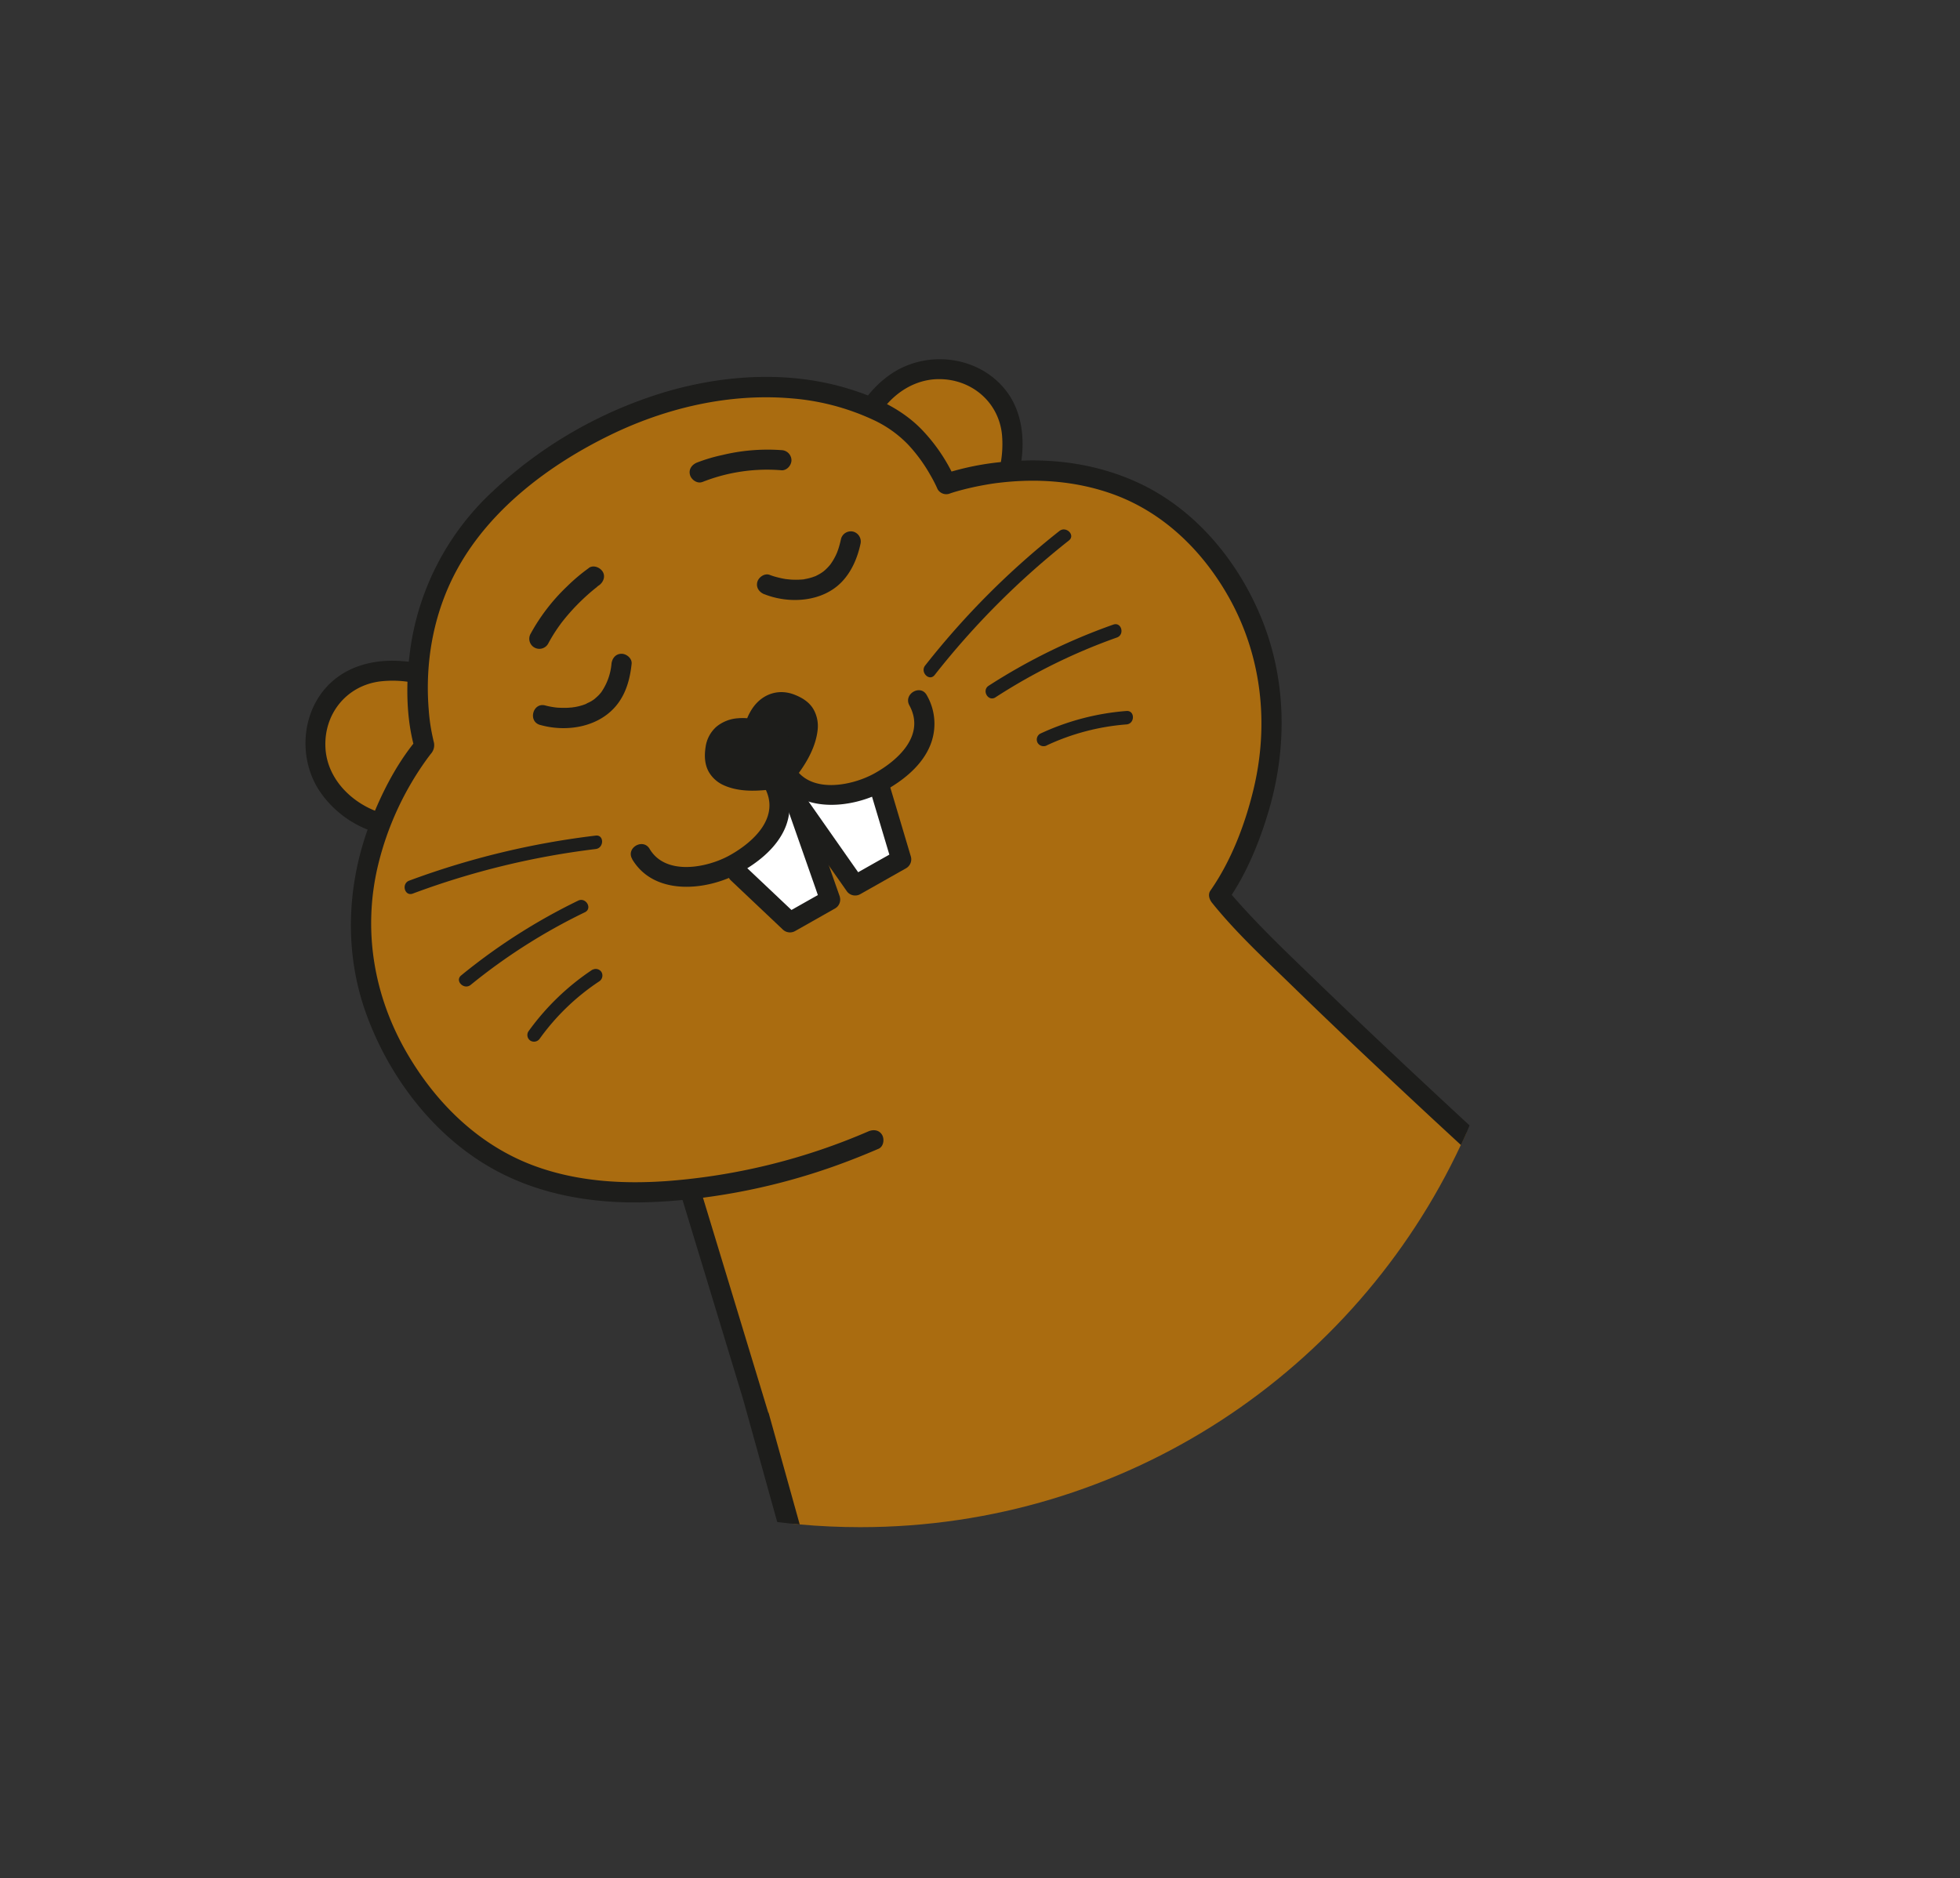 <?xml version="1.0" encoding="UTF-8"?> <svg xmlns="http://www.w3.org/2000/svg" id="Слой_1" data-name="Слой 1" viewBox="0 0 843 808"><rect x="0" y="0" width="843" height="808" fill="#333333" stroke="none"/> <defs> <style>.cls-1{fill:#aa6c10;}.cls-2{fill:#1d1d1b;}.cls-3{fill:#fff;}</style> </defs> <path class="cls-1" d="M369.56,186.75c3.59-12.65,13.67-23.58,26.38-26.95s27.55,1.66,34.61,12.76c7.77,12.22,5.24,28.34,0,41.84-.46,1.18-1.84,2.55-2.69,1.62"></path> <path class="cls-2" d="M373.74,187.91c3.88-13.16,15.5-24.59,29.76-24.8S429.82,173,431,187.5a46.55,46.55,0,0,1-.87,13.16q-.7,3.47-1.76,6.86-.48,1.56-1,3.12l-.48,1.31c-.21.57-.54.76-.21.59l2.19-.59-.51,0,2.18.59-.46-.29c-4.75-2.94-9.11,4.55-4.37,7.48,9.82,6.08,13.05-17.12,13.72-22.59,1.19-9.78-.29-20.35-6.26-28.44-11.29-15.3-33.54-18.43-49.26-8.26a45,45,0,0,0-18.5,25.13c-1.58,5.36,6.78,7.65,8.35,2.31"></path> <path class="cls-1" d="M165.37,354.64c-12.82-2.93-24.26-12.43-28.28-25s.24-27.59,11-35.21c11.81-8.39,28-6.7,41.79-2.17,1.19.4,2.64,1.7,1.75,2.59"></path> <path class="cls-2" d="M166.52,350.46c-13.41-3.21-25.75-14.24-26.54-28.68s8.86-26.73,23.43-28.62a46.76,46.76,0,0,1,12.78.26c2.13.32,4.25.76,6.34,1.28,1.19.29,2.37.62,3.55,1,.5.15,2.24.89,2,.44-.19-.73-.39-1.46-.59-2.19l.06.51c.2-.73.39-1.46.59-2.19l-.26.48c-2.69,4.89,4.79,9.27,7.48,4.37,5.62-10.22-16.91-12.27-22.56-12.71-10-.78-20.4,1.22-28.43,7.51-14.94,11.69-17,34.56-6.08,49.61a44.94,44.94,0,0,0,26,17.32c5.42,1.3,7.73-7.05,2.3-8.35"></path> <path class="cls-1" d="M630.7,487.32c-.77,1.74-1.56,3.48-2.36,5.2C582.93,589.68,484.33,657,370,657q-13.19,0-26.07-1.18l-3.42-.33-43.85-144c-34.64,3.61-91.61,5-127.19-59.47-38.6-70,13.06-131.21,13.06-131.21s-17.08-59.89,32-106S333.88,153,382,179c16.34,8.84,25,29.2,25,29.2S490.24,177.86,533,256c35.89,65.57-8.65,129.21-8.65,129.21C534.89,398.37,579.12,440,630.7,487.32Z"></path> <polyline class="cls-3" points="334.93 334.11 367.77 380.95 387.61 369.73 376.78 333.5"></polyline> <path class="cls-2" d="M331.19,336.3l28.74,41,4.1,5.84a4.44,4.44,0,0,0,5.93,1.56l19.83-11.22a4.41,4.41,0,0,0,2-4.9L381,332.35c-1.6-5.33-10-3.06-8.36,2.3l10.83,36.23,2-4.89q-9.92,5.6-19.84,11.21l5.93,1.56-28.74-41-4.1-5.85c-3.18-4.53-10.7-.2-7.48,4.38"></path> <path class="cls-1" d="M338,332.14c5.16,9.13,21.67,14.49,39.79,4.62,16.14-8.79,24.81-21.89,17.12-35.49"></path> <path class="cls-2" d="M334.22,334.33c9.48,16,32.18,13.65,46.15,5.93,7.51-4.15,15.08-10,18.95-17.9a24.61,24.61,0,0,0-.71-23.28c-2.67-4.9-10.16-.53-7.48,4.38,6.94,12.75-4.67,23.53-15.13,29.32-9.64,5.32-27.4,8.82-34.3-2.83-2.84-4.79-10.34-.44-7.48,4.38"></path> <polyline class="cls-3" points="317.5 375.7 339.78 396.77 357.07 387 340.18 338.87"></polyline> <path class="cls-2" d="M361.24,385.85q-7.38-21-14.75-42.08l-2.13-6c-1.83-5.23-10.21-3-8.35,2.3l14.75,42.08,1,2.91-11.35,6.42-19.88-18.8c-4.05-3.83-10.19,2.29-6.13,6.13l22.29,21.08a4.46,4.46,0,0,0,5.25.68l17.28-9.78a4.37,4.37,0,0,0,2-4.89"></path> <path class="cls-2" d="M232.29,311.86c11.63,3.31,25.79.92,33.37-9.07,3.79-5,5.36-11.07,6-17.2.27-2.33-2.18-4.33-4.33-4.33-2.56,0-4.07,2-4.33,4.33a25.38,25.38,0,0,1-4.21,11.93c-.12.18-.25.35-.37.52-.38.52.7-.75,0,0-.29.3-.53.62-.81.92-.65.68-1.37,1.26-2.06,1.89-.45.41.88-.59.08-.07-.16.1-.31.21-.46.32-.31.21-.62.41-.94.6-.74.44-1.6.73-2.3,1.2-.49.32,1-.37.16-.08l-.49.19-1,.35c-.82.26-1.66.48-2.51.66l-1,.19c-.21,0-1.49.2-.67.11l-.64.06c-.4,0-.8.06-1.21.09a36.31,36.31,0,0,1-4,0c-.56,0-1.13-.07-1.69-.13l-.83-.1c-1-.1,1.11.19.13,0a31.68,31.68,0,0,1-3.59-.72c-5.37-1.53-7.66,6.83-2.3,8.36"></path> <path class="cls-2" d="M328.75,255.63c10.76,4.28,24.95,3.37,33.27-5.27,4.29-4.46,6.76-10.32,8.06-16.29a4.42,4.42,0,0,0-3-5.33,4.37,4.37,0,0,0-5.33,3c-.29,1.3-.61,2.6-1,3.87-.18.58-.38,1.17-.6,1.74-.1.28-.21.56-.32.83.28-.68-.25.53-.26.54a28.43,28.43,0,0,1-1.54,2.81c-.27.42-.56.83-.84,1.24-.1.15-.52.64,0,0-.18.23-.37.46-.57.68a20.46,20.46,0,0,1-1.91,1.93c-.17.15-.34.28-.5.43-.46.41.61-.44.11-.08s-.77.55-1.17.81c-.69.44-1.42.82-2.15,1.19-1.06.54.33-.07-.34.16-.47.16-.92.34-1.4.49-.73.23-1.48.43-2.24.59-.37.08-.75.13-1.12.21s-.85.08.31,0l-.7.08a33.08,33.08,0,0,1-4.45.12c-.68,0-1.36-.08-2-.15l-1-.11c1,.11.49.07-.12,0q-1.67-.27-3.3-.69a28.28,28.28,0,0,1-3.57-1.1c-2.17-.86-4.75.95-5.33,3-.67,2.47.85,4.46,3,5.33"></path> <path class="cls-2" d="M402,290.39a345.89,345.89,0,0,1,57.74-57.87c2.91-2.3-1.2-6.36-4.09-4.08a345.89,345.89,0,0,0-57.74,57.87c-2.27,2.89,1.79,7,4.09,4.08"></path> <path class="cls-2" d="M428.15,300a249.22,249.22,0,0,1,52.22-25.73c3.48-1.23,2-6.81-1.54-5.56a255.6,255.6,0,0,0-53.6,26.3c-3.11,2-.21,7,2.92,5"></path> <path class="cls-2" d="M450.26,320.65a98.89,98.89,0,0,1,34.24-9c3.68-.28,3.71-6.06,0-5.78a106.84,106.84,0,0,0-37.16,9.79,2.92,2.92,0,0,0-1,4,3,3,0,0,0,3.95,1"></path> <path class="cls-2" d="M256.23,359.48A348.72,348.72,0,0,0,176,378.86c-3.45,1.28-2,6.87,1.54,5.57a342.52,342.52,0,0,1,78.67-19.17c3.65-.44,3.69-6.22,0-5.78"></path> <path class="cls-2" d="M248.66,387.47a255.62,255.62,0,0,0-50.3,32.15c-2.88,2.35,1.23,6.41,4.09,4.08a249.59,249.59,0,0,1,49.12-31.24c3.35-1.62.42-6.6-2.91-5"></path> <path class="cls-2" d="M254.86,417.12a106.39,106.39,0,0,0-27.62,26.65,2.91,2.91,0,0,0,1,4,3,3,0,0,0,3.95-1,98.36,98.36,0,0,1,25.54-24.58,3,3,0,0,0,1-3.95,2.92,2.92,0,0,0-3.95-1"></path> <path class="cls-1" d="M275.62,367.4c5.16,9.13,21.67,14.49,39.8,4.62,16.13-8.79,24.8-21.89,17.11-35.49"></path> <path class="cls-2" d="M271.88,369.59c9.48,16,32.18,13.65,46.15,5.93,7.51-4.15,15.08-10,19-17.9a24.58,24.58,0,0,0-.71-23.28c-2.67-4.89-10.15-.53-7.48,4.38,6.94,12.75-4.67,23.53-15.13,29.32-9.64,5.32-27.4,8.82-34.3-2.83-2.84-4.79-10.33-.44-7.48,4.38"></path> <path class="cls-2" d="M336.79,332.9s-28.27,6.59-27.9-8,16.5-9.14,16.5-9.14l.31-.33s2.62-16.84,15.75-10.37-5.81,28.44-5.81,28.44"></path> <path class="cls-2" d="M335.25,327.33c-.61.15-1.23.26-1.85.38l-2,.33-1.3.19c-.06,0,1.7-.2.84-.11-.33,0-.65.08-1,.12a54.83,54.83,0,0,1-6.28.36c-1.05,0-2.09,0-3.14-.13l-.56-.05c-.67-.06-1-.44.42.07a14.74,14.74,0,0,0-1.76-.32c-.87-.2-1.77-.68-2.63-.8,1.3.19,1.09.52.47.18-.22-.12-.44-.22-.65-.34s-.4-.27-.61-.39c-.78-.43,1.09,1,.42.34a9,9,0,0,0-1-1c1.06.72.74,1.09.49.62-.11-.2-.25-.41-.37-.6-.43-.68.17-.57.19.52a4.41,4.41,0,0,0-.23-.7c0-.17-.07-.34-.12-.5-.29-.84,0,1.66,0,.2,0-.58,0-1.14,0-1.72,0-.13,0-.27,0-.4.07-.66.05-.53-.06.38a5.84,5.84,0,0,0,.23-1.05c.08-.32.19-.63.29-.95.29-1-.16.54-.22.51s.39-.72.41-.78c.63-1.27-.69.64-.09.05a5.68,5.68,0,0,0,.93-.9c-.37.81-1.13.73-.35.31.21-.11.46-.23.66-.36.64-.44-.63.26-.71.27a3.66,3.66,0,0,0,.7-.25c.5-.16,1-.21,1.55-.37.67-.21-1.67.14-.69.09.33,0,.64-.05,1-.06s.94,0,1.41,0,1,.12,1.56.13c.09,0-1.7-.28-.92-.12l.77.13a18.43,18.43,0,0,1,2.66.65,5.68,5.68,0,0,0,5.62-1.48,8.08,8.08,0,0,0,2.07-4.17c.16-.63.33-1.24.54-1.85.11-.34.24-.66.36-1,.4-1.13-.69,1.44.05-.1a22.2,22.2,0,0,1,1.22-2.11c.41-.65.63-.27-.31.37a3.35,3.35,0,0,0,.49-.57l.36-.36.36-.34c.44-.38.25-.24-.58.42a6.5,6.5,0,0,0,1.08-.68c1.16-.71-1.29.28.07,0a3.66,3.66,0,0,0,.79-.18c-.53.57-1.4.06-.69.1.29,0,.61,0,.9,0l.62,0q-1.41-.21-.72-.09c.63.21,1.3.29,1.93.51a4.16,4.16,0,0,1,.74.28c-1.22-.75-.23-.07.08.09s.52.35.8.47c.67.31-.47.27-.46-.38a12.64,12.64,0,0,0,1.16,1.15c-.81-.31-.72-1.15-.31-.32a2.65,2.65,0,0,0,.3.55c.4.49-.44-1.48-.25-.56.05.24.14.5.21.73.4,1.35,0-1.44,0,0,0,.54,0,1.07,0,1.61-.07,1.48.31-1.29,0,.14-.13.57-.25,1.14-.41,1.71s-.3,1-.47,1.44l-.21.58c-.52,1.46.41-.86,0,.06a53.87,53.87,0,0,1-3.24,6c-1.09,1.74-2.28,3.38-3.49,5-.54.73,1-1.25.44-.57l-.31.39-.51.63-.49.59c-2,2.29-2.42,5.95,0,8.17,2.16,2,6.07,2.44,8.17,0,5.65-6.56,11.15-14.81,12.06-23.59a14.64,14.64,0,0,0-1.66-8.51c-1.79-3.27-4.93-5.21-8.3-6.53-6.7-2.63-13.44-.43-17.64,5.23a22.71,22.71,0,0,0-4.05,9.7l1.49-2.55c-.11.11-.21.23-.31.34l5.62-1.49A23.75,23.75,0,0,0,317.4,309a16.31,16.31,0,0,0-9.23,3.61,14.26,14.26,0,0,0-4.68,8.67c-.58,3.74-.5,7.48,1.4,10.86a14,14,0,0,0,6.22,5.6c5.09,2.35,10.86,2.67,16.38,2.28a69.42,69.42,0,0,0,10.83-1.55,5.82,5.82,0,0,0,4-7.1,5.91,5.91,0,0,0-7.11-4"></path> <path class="cls-2" d="M632.06,484.18l-3.61-3.35c-20.19-18.74-40.3-37.57-60.12-56.7-13.14-12.69-26.6-25.33-38.56-39.17l0,0c7.12-10.94,12.23-23.7,15.88-36.08,8.3-28.1,7.65-58.2-4.09-85.25C531.32,240,513.59,219,490.1,207.94c-17-8-36-10.9-54.69-9.54a118.52,118.52,0,0,0-26.15,4.47,75.48,75.48,0,0,0-12-17.21c-8.7-9.42-20.51-14.86-32.63-18.52-25.16-7.61-52.58-6-77.63,1.24a186.7,186.7,0,0,0-74.86,42.8A114.12,114.12,0,0,0,176.37,280c-1.71,12.91-1.8,27.11,1.42,39.93-7.8,9.87-13.71,21.52-18.25,33.14-10.32,26.4-11.77,55.91-2.15,82.75,10,27.88,29.8,53.78,56.17,67.89,19.64,10.51,41.95,14.11,64,13.52,5.33-.14,10.66-.47,16-1q4.6,15.16,9.22,30.33,8.25,27.18,16.51,54.36c.91,3,9.72,35,15,53.86q3.12.39,6.25.71l3.42.33-13.39-48.06h-.12q-4.64-15.27-9.28-30.55-8.25-27.18-16.51-54.36l-2.31-7.59a273.55,273.55,0,0,0,63.13-16c4.17-1.59,8.29-3.29,12.39-5.05,2.16-.92,2.6-4.07,1.55-5.92-1.28-2.24-3.79-2.47-5.93-1.56a268.55,268.55,0,0,1-86.86,21.39c-19.07,1.33-38.37.16-56.46-6.43-23.8-8.67-42.3-26.69-54.94-48.3-14.44-24.66-19.31-53.09-12.67-81a129.88,129.88,0,0,1,21.22-46.07c.22-.31,1-1.32,1.19-1.59h0l0,0h0l.51-.63a5.55,5.55,0,0,0,1-5.24c-.39-1.77-.78-3.54-1.09-5.33a78.53,78.53,0,0,1-1-8.28c-1.71-21.05,2.3-42.52,12.61-61,14.15-25.47,39.45-44.4,65.26-57,24-11.73,51.2-18.15,78-15.88a102.54,102.54,0,0,1,34.77,9,50,50,0,0,1,15.56,10.91,67.88,67.88,0,0,1,9.56,13.1,57.84,57.84,0,0,1,3.11,6.07,4.31,4.31,0,0,0,4.89,2c2-.72,4-1.27,6.07-1.81q3.57-.92,7.17-1.62c1.34-.26,2.69-.5,4-.72,1.89-.31,2.95-.45,4.17-.59,16.55-2,33.32-.79,49.05,4.86,21.69,7.8,38.54,24.27,49.76,44.11,14.36,25.38,17.55,54.88,10.73,83.06-3.63,15-9.56,30.59-18.49,43.39-1.18,1.69-.47,3.82.68,5.25,10.38,12.93,22.84,24.39,34.68,35.93,19.21,18.71,38.77,37.07,58.39,55.34q7,6.49,14,12.95c.8-1.72,1.59-3.46,2.36-5.2Z"></path> <path class="cls-2" d="M302.08,207.37a75.63,75.63,0,0,1,34-5.06c2.33.19,4.33-2.13,4.33-4.33a4.41,4.41,0,0,0-4.33-4.33,83,83,0,0,0-25.37,2.1A71.74,71.74,0,0,0,299.78,199c-2.17.88-3.7,2.89-3,5.33.56,2.06,3.15,3.91,5.33,3"></path> <path class="cls-2" d="M253.25,244.38a78.75,78.75,0,0,0-9.38,7.92,83,83,0,0,0-15.63,20.31,4.33,4.33,0,0,0,7.48,4.38q1.65-3.09,3.6-6c.55-.82,1.11-1.62,1.7-2.42.32-.45.65-.89,1-1.33-.49.64.49-.61.58-.72a88.7,88.7,0,0,1,7.41-8.1c1.89-1.82,3.85-3.58,5.9-5.23.35-.29.73-.56,1.08-.86-1.24,1.07-.4.3-.05,0s.46-.35.69-.51c1.85-1.3,2.9-3.85,1.56-5.93-1.19-1.84-4-2.95-5.93-1.56"></path> </svg> 